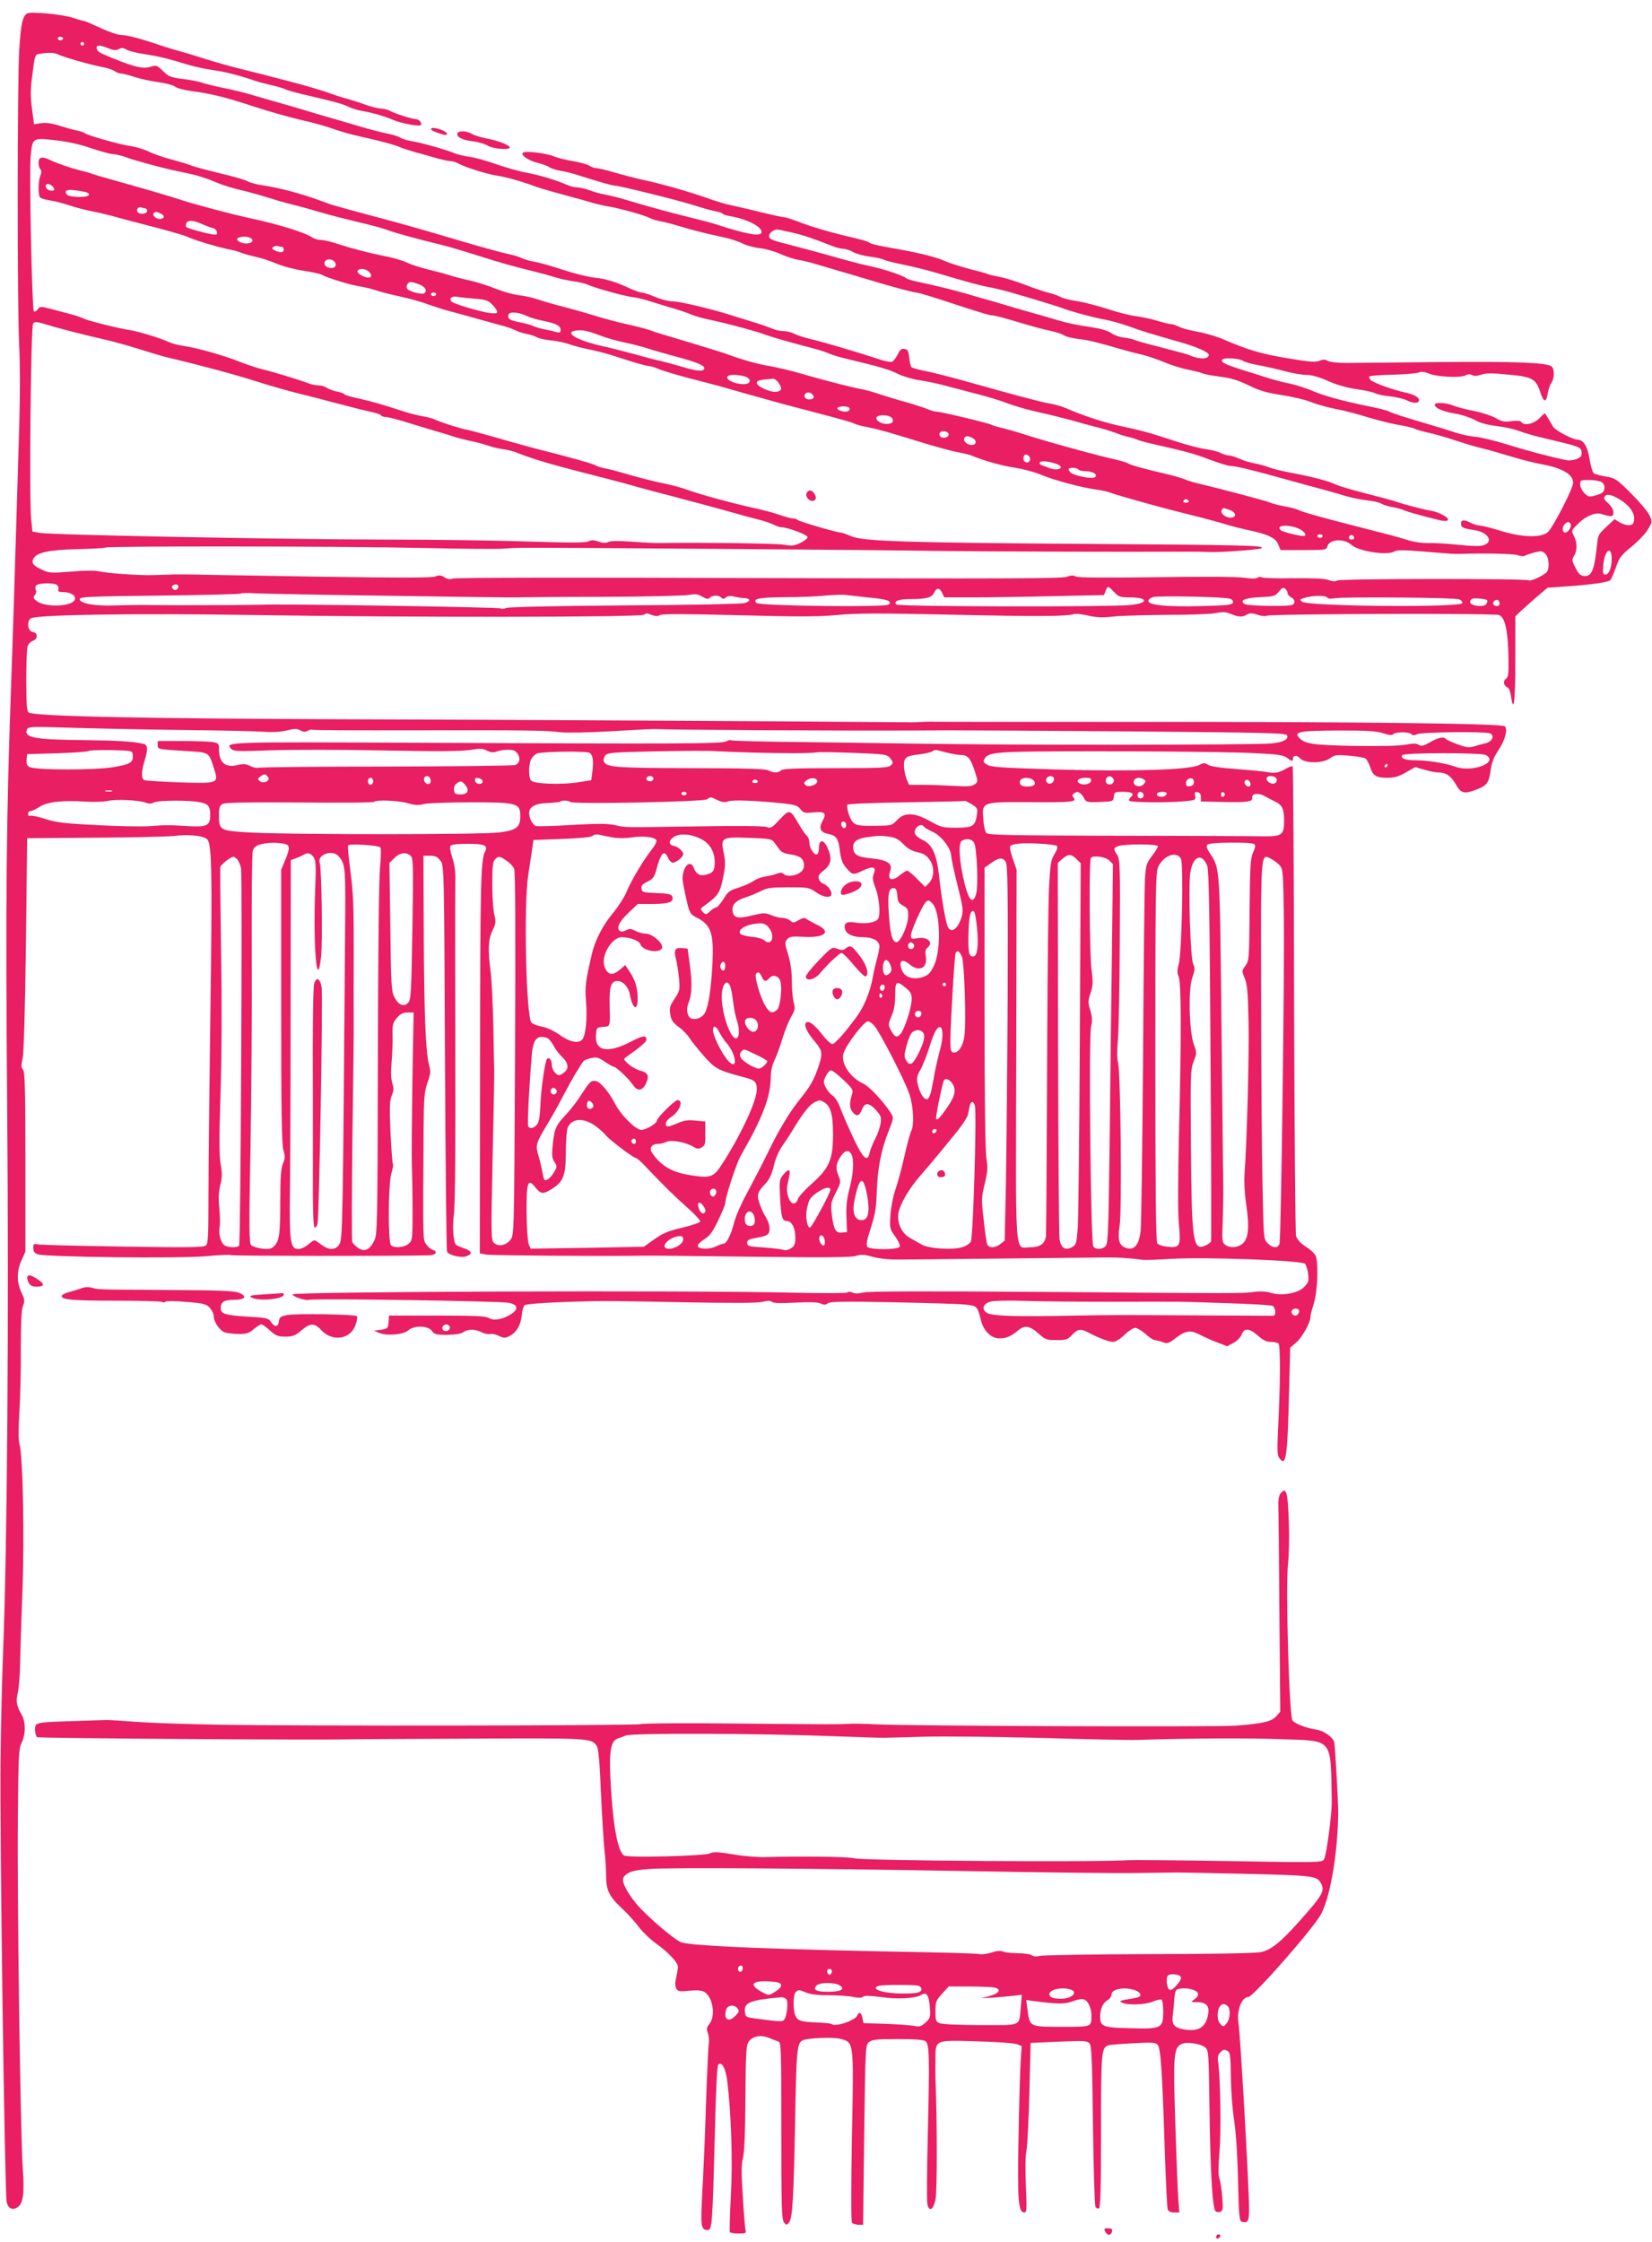 <?xml version="1.0" standalone="no"?>
<!DOCTYPE svg PUBLIC "-//W3C//DTD SVG 20010904//EN"
 "http://www.w3.org/TR/2001/REC-SVG-20010904/DTD/svg10.dtd">
<svg version="1.0" xmlns="http://www.w3.org/2000/svg"
 width="943pt" height="1280pt" viewBox="0 0 943 1280"
 preserveAspectRatio="xMidYMid meet">
<g transform="translate(0,1280) scale(0.1,-0.1)"
fill="#e91e63" stroke="none">
<path d="M154 12723 c-26 -18 -35 -62 -44 -205 -12 -196 -12 -1493 0 -1703 5
-97 5 -269 0 -440 -5 -154 -14 -451 -20 -660 -6 -209 -17 -560 -25 -780 -29
-795 -34 -1250 -24 -2465 10 -1220 0 -2503 -23 -3090 -6 -151 -13 -434 -15
-629 -5 -403 24 -2468 35 -2521 9 -39 35 -50 65 -28 30 22 37 83 27 218 -13
184 -33 1565 -28 2010 3 351 5 388 22 423 24 49 23 118 -1 160 -29 48 -33 76
-21 127 6 25 12 99 13 165 1 66 7 251 13 410 12 301 3 775 -17 843 -6 20 -6
88 0 185 5 83 9 245 8 359 0 142 3 218 12 242 11 29 10 39 -6 72 -30 63 -31
122 -4 185 l24 54 0 511 c0 414 -3 514 -13 527 -11 13 -12 26 -3 64 7 30 14
274 19 653 l7 605 385 3 c212 1 415 6 452 10 89 11 177 1 193 -22 24 -33 27
-199 16 -981 -6 -429 -11 -902 -11 -1051 0 -232 -2 -273 -15 -284 -13 -11
-109 -12 -478 -6 -254 4 -472 9 -485 13 -19 4 -22 1 -22 -21 0 -19 7 -29 25
-36 43 -16 811 -25 962 -11 73 7 137 10 143 6 9 -5 949 -6 1129 -1 39 1 53 21
21 31 -11 4 -28 18 -38 33 -18 28 -18 1 -14 654 1 181 4 213 22 267 18 50 19
66 10 98 -20 71 -29 287 -31 743 l-2 455 38 0 c30 0 42 -6 59 -28 21 -28 21
-29 26 -1125 3 -603 8 -1102 12 -1108 14 -21 81 -36 111 -25 37 14 31 30 -17
46 -20 7 -40 16 -43 19 -15 15 -22 104 -12 174 7 49 10 389 8 942 -1 476 -1
904 0 951 2 62 -3 101 -17 142 -10 31 -15 62 -11 68 5 8 38 12 99 12 98 0 118
-9 98 -46 -24 -45 -27 -201 -28 -1222 l-1 -1070 38 -7 c31 -5 688 -10 898 -6
33 1 311 -2 618 -6 413 -5 568 -4 594 5 28 9 46 8 93 -5 39 -11 95 -17 162
-16 57 0 333 3 613 6 281 3 539 6 575 6 57 0 131 -5 195 -14 11 -1 85 1 165 6
196 11 739 -9 759 -28 7 -8 16 -34 18 -59 5 -41 2 -49 -24 -75 -36 -36 -126
-51 -190 -32 -24 8 -61 10 -94 5 -72 -9 -67 -9 -1199 0 -672 5 -999 4 -1029
-3 -30 -7 -51 -7 -64 -1 -11 6 -23 7 -30 1 -7 -5 -144 -5 -327 -1 -593 14
-2840 6 -2840 -10 0 -13 77 -38 96 -31 26 9 1088 -7 1139 -17 49 -10 56 -34
18 -61 -46 -32 -103 -44 -130 -27 -18 12 -72 15 -297 15 l-275 0 -3 -37 c-3
-36 -5 -38 -43 -44 l-40 -5 30 -13 c43 -18 139 -10 166 15 32 29 113 27 134
-3 14 -20 25 -23 88 -23 47 1 79 6 91 15 26 19 69 19 107 -1 16 -8 38 -12 48
-9 9 3 32 -2 49 -11 27 -13 36 -13 58 -2 41 20 66 61 72 117 2 28 10 55 16 60
11 9 161 18 406 24 52 1 277 -2 500 -7 276 -5 419 -5 450 2 31 8 48 8 57 0 9
-7 52 -9 132 -4 83 4 127 3 145 -5 20 -9 29 -9 41 1 13 10 86 12 368 6 194 -4
381 -9 415 -13 70 -7 71 -8 92 -92 16 -60 58 -101 105 -101 40 0 66 11 109 47
36 30 66 25 118 -23 35 -31 44 -34 99 -34 55 0 64 3 89 30 33 35 49 37 99 10
55 -29 111 -50 136 -50 13 0 40 17 64 40 22 22 50 40 61 40 11 0 37 -16 59
-35 21 -19 44 -35 52 -35 7 0 27 -5 44 -11 29 -11 35 -9 79 25 54 41 83 44
135 17 20 -11 63 -30 96 -43 l60 -23 36 19 c20 11 41 32 47 48 14 39 45 36 93
-7 28 -25 49 -35 72 -35 17 0 37 -4 44 -8 13 -8 12 -228 -2 -502 -5 -109 -4
-139 8 -154 38 -51 46 4 55 365 l7 266 34 29 c33 28 81 113 81 145 0 9 9 45
20 79 20 63 27 215 12 267 -4 13 -29 38 -56 55 -34 22 -52 43 -58 63 -4 17 -9
625 -11 1352 -1 727 -5 1324 -8 1328 -4 3 -22 -3 -40 -14 -40 -23 -62 -27
-109 -18 -19 4 -98 11 -174 17 -87 6 -147 15 -160 24 -19 12 -26 12 -51 -1
-52 -28 -380 -38 -807 -26 -324 10 -383 14 -404 28 -23 15 -24 18 -11 38 19
28 70 35 296 37 396 4 1077 -1 1234 -9 149 -7 172 -11 198 -30 22 -17 29 -18
29 -7 0 25 21 29 41 7 28 -30 128 -30 171 0 27 20 38 21 111 15 44 -4 87 -11
93 -17 7 -6 18 -27 25 -47 15 -50 34 -62 97 -62 42 0 66 7 108 31 l53 30 52
-15 c29 -9 67 -16 84 -16 40 0 69 -21 96 -69 28 -50 48 -55 115 -29 63 24 73
38 84 117 5 38 19 72 43 108 38 56 55 119 37 137 -16 16 -851 26 -2155 25
-599 0 -1097 0 -1105 1 -8 1 -37 0 -65 -1 -27 -2 -68 -3 -90 -2 -478 4 -2351
15 -3235 17 -1137 4 -1750 17 -1777 39 -10 7 -13 56 -13 181 0 94 3 181 7 194
3 13 16 28 29 33 31 11 32 46 2 51 -29 4 -38 58 -12 78 25 21 601 30 1274 19
885 -14 2208 -13 2226 2 11 9 21 9 43 -1 21 -8 35 -9 49 -1 14 7 147 7 446 -1
340 -9 453 -9 563 1 111 11 241 11 658 2 486 -11 660 -10 697 4 8 3 44 -1 79
-9 48 -11 83 -12 139 -6 41 5 179 9 306 10 127 0 255 4 283 10 41 8 60 7 88
-5 43 -18 67 -19 92 -3 15 9 28 9 59 -1 22 -8 46 -10 53 -6 17 11 1298 15
1326 4 35 -13 52 -92 54 -258 1 -77 -1 -97 -15 -106 -18 -13 -13 -40 9 -49 8
-2 17 -25 20 -50 16 -105 25 -31 25 205 l0 251 33 31 c19 18 60 54 92 82 l59
50 101 7 c148 10 245 24 257 36 5 5 20 39 32 73 19 56 30 70 90 119 37 30 79
74 93 98 25 42 25 44 9 80 -10 21 -57 77 -105 125 -84 83 -91 88 -146 97 -32
5 -63 14 -69 20 -6 6 -16 43 -23 83 -12 71 -35 107 -68 107 -27 0 -126 53
-139 73 -7 12 -21 35 -30 51 l-18 28 -32 -31 c-33 -32 -88 -43 -102 -20 -4 7
-24 9 -55 5 -41 -6 -56 -3 -92 18 -23 13 -78 31 -122 40 -44 8 -97 22 -117 30
-42 18 -108 21 -108 6 0 -19 46 -39 115 -51 39 -6 89 -23 113 -36 29 -17 69
-28 125 -35 45 -5 102 -18 127 -28 25 -10 97 -31 160 -45 190 -45 195 -47 198
-76 2 -21 -3 -29 -27 -39 -17 -7 -43 -10 -58 -7 -70 13 -219 52 -337 89 -71
22 -154 42 -185 45 -31 2 -81 13 -111 23 -30 10 -86 28 -125 39 -176 52 -238
72 -256 82 -11 6 -62 19 -112 29 -145 29 -257 59 -328 90 -37 15 -93 33 -125
40 -33 6 -86 20 -119 30 -33 11 -107 34 -165 52 -72 23 -105 38 -105 48 0 12
12 15 53 14 29 -1 58 -7 66 -13 8 -7 47 -18 87 -25 41 -8 110 -23 153 -35 44
-12 99 -21 124 -21 29 0 71 -12 121 -34 48 -22 107 -39 161 -47 47 -6 96 -17
110 -24 14 -7 53 -15 88 -18 34 -4 76 -14 92 -22 37 -19 70 -19 70 0 0 18 -27
33 -82 45 -64 14 -173 53 -192 69 -9 8 -13 18 -9 22 4 4 64 9 133 10 69 2 135
7 147 12 15 7 34 5 61 -6 48 -19 179 -25 207 -10 14 8 26 8 38 2 12 -7 28 -6
51 2 26 9 61 10 151 1 139 -12 162 -24 186 -97 20 -62 35 -67 43 -14 4 23 13
51 21 62 19 27 19 81 2 95 -27 22 -202 29 -642 25 -247 -2 -486 -5 -531 -5
-45 0 -90 5 -103 11 -17 10 -29 10 -50 1 -22 -9 -58 -6 -182 15 -151 25 -222
46 -364 107 -38 17 -104 36 -147 44 -42 7 -90 20 -107 28 -16 9 -38 16 -48 16
-10 0 -45 9 -78 19 -33 10 -87 22 -120 26 -33 4 -106 22 -162 41 -57 18 -135
39 -175 45 -40 6 -82 16 -93 23 -11 7 -42 18 -70 25 -27 7 -88 27 -135 46 -47
18 -111 38 -143 44 -32 6 -62 13 -67 16 -5 3 -51 16 -104 29 -52 14 -116 34
-143 46 -52 24 -161 50 -313 76 -52 9 -102 20 -110 25 -22 13 -23 14 -170 49
-74 18 -174 48 -221 66 -47 19 -94 34 -103 34 -9 0 -69 13 -134 29 -64 16
-139 33 -167 39 -27 5 -81 21 -120 35 -112 40 -262 83 -370 107 -55 12 -136
33 -180 46 -44 13 -89 24 -100 24 -11 0 -29 6 -40 14 -11 7 -53 19 -94 26 -41
7 -90 19 -108 27 -46 19 -165 33 -178 21 -15 -13 31 -45 85 -58 25 -6 54 -17
65 -24 11 -8 41 -17 65 -21 25 -4 70 -15 100 -25 109 -35 195 -60 210 -60 26
0 352 -81 445 -110 50 -16 107 -32 128 -36 20 -3 39 -10 42 -14 3 -5 24 -11
48 -15 99 -17 189 -67 172 -96 -12 -19 -90 -4 -250 48 -27 9 -84 24 -125 34
-123 30 -260 67 -400 109 -36 11 -87 24 -115 29 -27 5 -68 16 -90 25 -22 8
-52 15 -67 16 -15 0 -42 6 -60 14 -61 27 -162 58 -233 70 -38 7 -115 29 -171
48 -55 20 -125 39 -155 43 -30 4 -67 13 -84 20 -47 20 -195 62 -245 69 -25 4
-54 13 -66 21 -12 7 -48 18 -80 24 -32 6 -104 25 -159 42 -55 16 -129 38 -165
48 -36 10 -105 31 -155 46 -49 15 -119 35 -155 45 -36 10 -96 28 -135 39 -38
12 -113 30 -165 40 -52 11 -106 24 -120 30 -14 5 -60 14 -104 20 -70 8 -82 13
-115 45 -35 34 -38 35 -74 24 -40 -12 -86 -2 -212 49 -81 33 -89 38 -93 57 -4
20 16 21 67 0 30 -12 44 -13 60 -4 16 8 26 7 43 -3 13 -8 59 -20 103 -26 78
-12 129 -24 250 -61 33 -10 96 -24 140 -30 72 -10 152 -31 240 -61 17 -6 58
-17 93 -25 35 -8 71 -18 81 -24 10 -5 56 -18 102 -29 177 -41 225 -54 259 -71
19 -9 55 -20 79 -24 51 -8 132 -31 176 -51 42 -18 143 -38 155 -30 14 9 -7 35
-27 35 -20 0 -111 29 -145 46 -14 8 -39 14 -55 14 -15 1 -53 10 -83 21 -30 11
-77 26 -105 34 -27 7 -68 20 -90 28 -50 19 -155 50 -260 77 -44 11 -105 27
-135 35 -30 8 -84 21 -120 30 -70 17 -164 44 -245 70 -27 9 -72 22 -100 30
-27 7 -77 22 -110 33 -119 41 -199 62 -232 62 -19 0 -72 18 -119 40 -47 22
-89 40 -93 40 -5 0 -35 8 -67 19 -63 20 -242 36 -260 24z m206 -143 c0 -5 -7
-10 -15 -10 -8 0 -15 5 -15 10 0 6 7 10 15 10 8 0 15 -4 15 -10z m120 -30 c0
-5 -4 -10 -10 -10 -5 0 -10 5 -10 10 0 6 5 10 10 10 6 0 10 -4 10 -10z m-149
-60 c26 -15 183 -59 249 -72 30 -5 63 -16 74 -24 11 -8 28 -14 38 -14 10 0 44
-9 75 -19 32 -11 94 -24 137 -30 44 -6 87 -18 96 -26 9 -8 51 -19 93 -25 110
-14 192 -34 362 -90 83 -27 200 -60 260 -74 61 -13 144 -36 185 -51 41 -15
113 -35 160 -45 114 -25 201 -49 225 -61 11 -5 52 -18 90 -29 39 -11 95 -26
125 -35 30 -8 63 -15 73 -15 10 0 31 -6 45 -14 42 -23 172 -63 227 -70 46 -7
132 -31 215 -62 19 -7 87 -27 150 -44 63 -17 138 -37 165 -46 28 -8 73 -19
100 -23 63 -10 202 -49 235 -66 14 -7 43 -16 65 -19 22 -4 67 -16 100 -26 70
-22 163 -45 257 -65 38 -8 86 -24 109 -36 23 -11 67 -23 98 -26 31 -3 83 -18
116 -33 33 -15 80 -30 105 -34 25 -4 72 -15 105 -26 33 -10 101 -30 150 -44
50 -15 119 -35 155 -46 125 -38 245 -70 262 -70 9 0 105 -29 213 -65 108 -36
204 -65 213 -65 19 0 65 -12 202 -53 47 -14 109 -30 138 -36 29 -6 63 -17 75
-25 12 -8 49 -17 82 -21 56 -6 94 -15 250 -60 33 -10 85 -23 115 -30 30 -7 88
-27 127 -43 40 -17 101 -36 135 -42 34 -7 70 -16 79 -20 9 -5 54 -14 101 -20
64 -8 104 -20 164 -49 63 -31 104 -43 189 -56 60 -9 137 -27 171 -41 34 -13
97 -31 141 -39 43 -8 123 -29 178 -46 55 -17 134 -37 176 -44 42 -7 85 -17 95
-23 11 -5 45 -15 77 -22 31 -6 97 -25 145 -41 48 -16 112 -36 142 -43 30 -7
82 -21 115 -31 33 -10 87 -26 120 -35 33 -10 89 -23 125 -30 119 -22 180 -58
180 -106 0 -32 -118 -261 -146 -283 -41 -32 -145 -29 -269 9 -54 17 -107 30
-119 30 -11 0 -34 7 -50 15 -38 20 -56 19 -56 -4 0 -22 10 -27 75 -37 77 -11
112 -64 58 -85 -20 -8 -61 -8 -148 1 -66 7 -145 11 -175 10 -30 -1 -77 6 -105
14 -27 9 -77 23 -110 32 -33 8 -127 33 -210 54 -188 48 -293 78 -314 89 -9 5
-45 15 -81 21 -36 7 -73 17 -83 22 -15 8 -299 83 -412 109 -22 5 -56 16 -75
24 -19 7 -66 21 -105 30 -109 25 -199 49 -214 59 -8 5 -39 15 -70 22 -111 24
-423 111 -526 145 -33 11 -85 26 -117 34 -31 7 -61 16 -68 20 -14 9 -290 75
-313 75 -11 0 -33 6 -50 14 -18 7 -75 26 -127 41 -52 14 -120 35 -150 45 -30
11 -77 24 -105 29 -59 11 -199 47 -345 89 -58 17 -136 35 -175 42 -69 11 -154
35 -250 70 -27 10 -129 41 -225 70 -96 28 -191 57 -210 65 -19 7 -80 23 -135
35 -55 12 -131 33 -170 45 -38 12 -117 35 -175 50 -58 15 -130 35 -160 46 -30
10 -80 21 -110 24 -30 4 -88 20 -128 36 -41 17 -110 39 -155 49 -45 10 -95 23
-112 29 -16 6 -68 20 -114 31 -47 11 -103 29 -126 40 -22 11 -72 26 -110 34
-106 21 -202 46 -282 72 -39 13 -84 24 -100 24 -16 0 -37 6 -48 13 -47 31
-189 75 -360 112 -95 20 -335 84 -395 105 -30 10 -113 35 -185 56 -259 73
-290 82 -320 92 -16 6 -48 15 -70 20 -53 13 -133 41 -168 58 -46 23 -67 18
-67 -14 0 -15 5 -33 10 -38 8 -8 8 -19 0 -38 -12 -31 -13 -106 -2 -122 4 -6
30 -14 57 -18 28 -4 77 -17 110 -28 33 -11 92 -27 130 -34 39 -8 104 -23 145
-35 41 -11 102 -28 135 -36 109 -27 240 -64 260 -73 42 -20 173 -59 230 -71
33 -6 67 -15 76 -20 9 -4 45 -15 80 -23 35 -7 93 -26 128 -41 35 -15 103 -33
151 -40 48 -7 96 -18 106 -23 34 -19 168 -60 219 -67 28 -5 68 -14 90 -22 22
-8 82 -23 132 -34 51 -11 126 -31 165 -46 40 -14 96 -32 123 -39 28 -7 100
-27 160 -44 61 -17 127 -35 149 -41 21 -5 50 -16 65 -23 15 -8 45 -18 66 -22
22 -4 49 -13 60 -19 11 -7 47 -15 80 -18 33 -3 80 -13 105 -22 25 -9 74 -22
110 -29 36 -7 90 -21 120 -30 30 -10 90 -28 132 -42 43 -13 85 -24 94 -24 9 0
30 -6 47 -14 31 -14 146 -47 277 -80 36 -9 88 -23 115 -31 44 -13 175 -50 320
-90 28 -7 93 -25 145 -38 223 -59 250 -67 267 -75 10 -6 45 -15 78 -21 64 -13
114 -27 321 -91 72 -22 157 -45 190 -51 32 -6 68 -15 79 -19 64 -28 181 -61
250 -70 44 -7 109 -24 145 -39 72 -31 235 -75 320 -86 30 -4 66 -12 80 -18 39
-15 281 -83 420 -117 109 -27 187 -48 250 -67 30 -9 82 -22 115 -29 113 -24
156 -44 171 -81 l14 -33 131 0 c124 0 131 1 136 21 11 42 95 47 138 8 40 -36
205 -62 244 -37 14 9 53 9 162 0 155 -13 183 -15 214 -14 134 5 306 1 328 -7
16 -6 34 -8 40 -4 7 4 32 13 56 19 38 10 46 9 62 -7 23 -23 26 -91 4 -109 -27
-22 -88 -49 -98 -43 -17 11 -1081 10 -1095 -1 -9 -6 -24 -6 -48 3 -23 8 -88
11 -202 10 -92 -2 -174 1 -180 5 -7 4 -18 3 -25 -2 -8 -6 -35 -6 -77 0 -40 6
-235 7 -502 3 -296 -4 -444 -3 -457 4 -14 8 -29 7 -53 -2 -26 -10 -386 -11
-1758 -7 -1042 4 -1733 3 -1746 -3 -15 -6 -29 -4 -46 7 -20 13 -31 14 -54 5
-21 -8 -202 -8 -659 -1 -346 6 -645 11 -662 11 -35 2 -126 2 -168 2 -14 -1
-36 -1 -50 -2 -14 0 -49 -1 -77 -2 -79 -2 -258 11 -300 21 -23 6 -83 6 -161
-1 -119 -9 -127 -9 -170 12 -49 24 -59 37 -46 62 18 35 87 50 246 54 84 2 157
6 162 9 16 10 1366 8 1811 -2 228 -5 435 -7 460 -4 25 2 77 5 115 5 139 2
2097 -13 2380 -18 222 -3 1004 -6 1455 -4 19 0 53 -1 75 -2 60 -4 288 13 305
21 29 16 -91 19 -979 25 -1064 7 -1299 15 -1365 45 -25 11 -50 20 -57 20 -21
0 -234 62 -244 71 -5 5 -17 9 -27 9 -10 0 -44 9 -75 20 -32 11 -87 26 -123 34
-142 31 -338 84 -415 113 -22 8 -69 21 -105 29 -80 16 -165 38 -250 63 -36 11
-83 23 -105 27 -22 4 -45 11 -52 16 -11 9 -147 47 -348 98 -44 12 -141 38
-215 60 -74 21 -151 42 -170 46 -41 7 -142 39 -185 58 -16 8 -49 16 -73 20
-24 4 -69 15 -100 25 -129 42 -191 60 -264 76 -43 9 -80 20 -83 25 -2 4 -21
11 -42 15 -20 4 -46 13 -57 21 -11 8 -33 14 -48 14 -14 0 -39 5 -55 11 -41 17
-209 68 -273 83 -30 8 -84 26 -120 40 -87 36 -252 82 -320 91 -30 4 -68 14
-85 22 -44 21 -173 61 -225 69 -63 9 -241 54 -264 66 -11 6 -42 17 -70 24 -28
7 -79 21 -114 30 -60 16 -63 16 -77 -2 -7 -10 -17 -15 -22 -11 -10 11 -27 791
-18 884 10 106 10 107 135 93 69 -7 140 -22 207 -45 56 -19 114 -35 130 -35
15 -1 46 -8 68 -16 43 -17 190 -57 270 -75 28 -6 78 -17 112 -24 35 -8 93 -27
130 -43 38 -17 102 -37 143 -46 41 -9 109 -28 150 -41 41 -13 102 -31 135 -39
33 -8 101 -26 150 -41 91 -26 129 -36 290 -75 50 -12 106 -28 125 -36 35 -13
168 -50 285 -78 33 -7 128 -35 210 -61 152 -48 201 -62 335 -95 41 -10 95 -25
120 -33 25 -8 70 -18 100 -22 30 -4 69 -13 85 -20 44 -20 203 -64 255 -71 25
-3 63 -12 85 -19 22 -7 81 -25 130 -40 50 -14 106 -33 125 -42 19 -8 64 -21
100 -28 80 -16 245 -60 297 -78 47 -18 151 -48 263 -77 47 -12 101 -28 120
-37 19 -9 69 -24 110 -33 176 -42 238 -60 285 -84 28 -14 82 -30 120 -36 39
-5 104 -19 145 -30 41 -11 100 -26 130 -34 124 -32 178 -48 242 -72 36 -14
115 -36 175 -49 59 -13 142 -34 183 -45 41 -12 102 -29 135 -37 33 -8 83 -23
110 -33 28 -11 64 -22 80 -25 17 -4 39 -11 50 -16 11 -5 61 -18 110 -29 180
-41 212 -50 304 -85 51 -19 103 -35 115 -35 27 0 116 -21 231 -53 50 -14 151
-42 225 -62 74 -19 162 -44 196 -55 34 -10 91 -22 126 -26 34 -3 72 -12 83
-19 11 -7 41 -16 65 -20 25 -4 53 -12 63 -17 15 -8 108 -34 207 -58 20 -5 39
-5 44 0 13 13 -50 48 -98 55 -41 6 -153 36 -211 56 -16 5 -91 25 -165 44 -74
19 -148 41 -165 49 -40 20 -129 43 -249 66 -54 10 -115 25 -135 33 -20 8 -56
18 -80 22 -24 4 -62 16 -85 26 -23 10 -50 19 -61 19 -11 0 -32 7 -47 14 -15 8
-53 18 -85 22 -32 4 -112 25 -178 47 -132 44 -195 61 -299 83 -98 20 -223 61
-316 102 -25 11 -65 23 -90 27 -42 6 -193 46 -385 100 -184 52 -284 78 -343
89 -34 7 -65 16 -69 20 -4 4 -10 28 -13 54 -4 39 -9 48 -27 50 -18 3 -27 -5
-39 -32 -10 -19 -24 -38 -32 -41 -9 -3 -43 3 -76 15 -121 40 -322 99 -386 114
-36 8 -78 22 -95 30 -16 9 -44 16 -62 16 -18 0 -47 6 -65 14 -18 8 -69 26
-113 39 -44 14 -105 32 -135 42 -109 34 -283 75 -321 75 -22 0 -66 11 -99 25
-33 14 -67 25 -76 25 -9 0 -35 9 -58 19 -93 43 -145 59 -211 66 -38 4 -122 25
-185 46 -63 21 -135 41 -160 45 -25 4 -56 13 -70 20 -14 7 -45 17 -70 22 -56
12 -175 45 -400 112 -96 29 -258 74 -360 101 -257 69 -247 66 -325 95 -99 37
-238 74 -320 85 -38 6 -79 16 -91 24 -11 7 -81 28 -155 45 -74 18 -150 38
-169 46 -19 8 -71 23 -115 35 -44 11 -101 31 -126 44 -25 12 -70 26 -98 30
-60 8 -249 61 -265 74 -6 5 -27 12 -46 16 -19 3 -64 16 -99 27 -43 14 -77 19
-105 15 l-42 -6 -11 86 c-9 62 -9 109 -2 167 19 150 17 144 47 149 52 8 83 7
103 -3z m-33 -752 c19 -19 14 -30 -10 -26 -13 2 -24 11 -26 21 -4 20 18 23 36
5z m190 -34 c13 -3 22 -10 19 -17 -6 -17 -117 -14 -127 4 -18 28 13 32 108 13z
m343 -94 c5 0 9 -7 9 -15 0 -17 -45 -21 -55 -5 -9 15 5 32 22 26 8 -3 19 -6
24 -6z m90 -31 c23 -12 16 -29 -10 -29 -21 0 -44 23 -34 33 9 10 21 9 44 -4z
m232 -58 c23 -10 51 -21 62 -23 11 -2 21 -12 23 -22 3 -16 -1 -18 -30 -13 -40
6 -138 34 -145 41 -3 3 -3 12 0 21 8 20 39 19 90 -4z m3362 -47 c67 -15 123
-34 227 -75 26 -11 57 -19 70 -19 13 0 39 -8 58 -19 19 -10 62 -22 95 -26 33
-4 68 -11 78 -17 10 -5 59 -18 110 -28 51 -10 131 -30 180 -44 199 -59 265
-77 317 -86 30 -6 78 -17 105 -25 126 -36 263 -78 295 -89 59 -23 192 -59 260
-71 36 -7 99 -25 140 -40 68 -25 115 -39 289 -89 87 -24 161 -57 161 -71 0
-26 -51 -28 -105 -5 -19 9 -51 17 -220 61 -44 11 -89 24 -100 29 -11 5 -39 11
-62 13 -23 3 -56 15 -72 27 -21 14 -61 25 -128 35 -54 7 -129 23 -168 35 -38
12 -108 32 -155 45 -47 13 -116 33 -155 45 -38 12 -88 26 -110 32 -22 6 -67
19 -100 29 -75 22 -201 53 -280 69 -33 7 -65 16 -72 22 -20 16 -115 48 -203
68 -82 18 -112 27 -320 85 -52 14 -127 34 -166 44 -81 20 -94 27 -94 46 0 14
26 34 45 35 6 0 42 -7 80 -16z m-3091 -30 c30 -11 18 -34 -18 -34 -36 0 -68
24 -44 33 19 8 44 8 62 1z m187 -54 c5 0 9 -7 9 -15 0 -18 -23 -19 -52 -4 -17
9 -18 13 -7 20 8 5 20 7 27 4 8 -3 18 -5 23 -5z m299 -85 c14 -17 5 -35 -18
-35 -27 0 -45 17 -39 34 8 20 41 21 57 1z m201 -62 c21 -25 -4 -37 -40 -19
-33 17 -39 31 -18 39 18 6 45 -3 58 -20z m284 -67 c34 -14 46 -38 25 -51 -12
-8 -87 12 -95 26 -10 15 2 39 20 39 9 0 31 -7 50 -14z m95 -56 c0 -5 -7 -10
-15 -10 -8 0 -15 5 -15 10 0 6 7 10 15 10 8 0 15 -4 15 -10z m220 -25 c67 -6
78 -10 103 -37 37 -42 34 -51 -15 -45 -53 6 -207 52 -220 65 -17 17 2 34 30
28 15 -3 61 -8 102 -11z m300 -100 c14 -7 52 -18 84 -25 80 -16 106 -29 106
-53 0 -15 -5 -18 -22 -13 -13 4 -44 11 -70 16 -26 5 -55 14 -65 19 -10 6 -44
15 -75 21 -61 12 -74 21 -64 46 6 17 62 11 106 -11z m-2575 -94 c50 -13 126
-31 170 -41 44 -10 130 -34 190 -53 61 -19 130 -40 155 -46 175 -41 399 -101
510 -137 70 -23 219 -65 280 -79 30 -7 114 -29 185 -48 72 -19 156 -40 187
-47 32 -6 60 -16 63 -21 4 -5 15 -9 25 -9 10 0 56 -11 102 -25 46 -14 121 -37
168 -51 47 -13 99 -29 115 -35 17 -6 59 -17 95 -25 36 -7 84 -20 107 -28 23
-8 63 -18 90 -21 26 -4 62 -13 78 -21 17 -7 64 -24 105 -37 84 -27 163 -48
410 -111 36 -9 94 -25 130 -35 36 -10 103 -29 150 -41 47 -12 117 -30 155 -41
39 -10 95 -25 125 -33 30 -8 96 -26 145 -40 50 -14 118 -33 151 -41 34 -8 74
-22 90 -30 16 -8 36 -15 45 -15 35 0 149 -43 149 -56 0 -7 -18 -22 -41 -33
-34 -17 -48 -18 -99 -10 -47 7 -477 13 -710 9 -25 0 -94 3 -155 8 -71 5 -118
5 -133 -2 -16 -7 -33 -6 -57 3 -26 9 -39 9 -56 1 -16 -9 -103 -9 -348 -1 -179
6 -555 11 -836 11 -559 1 -1878 26 -1947 38 l-43 8 -7 69 c-12 116 -2 1103 11
1118 9 12 23 11 84 -8 39 -12 113 -32 162 -44z m2990 -16 c33 -13 96 -31 140
-40 44 -9 105 -25 135 -35 30 -10 102 -30 160 -46 113 -30 160 -49 160 -65 0
-21 -34 -20 -122 6 -51 15 -111 31 -133 36 -22 4 -89 22 -150 39 -60 16 -139
37 -175 44 -144 32 -225 78 -153 89 38 5 67 -1 138 -28z m830 -235 c39 -15 29
-45 -13 -43 -81 3 -129 53 -53 53 22 0 52 -5 66 -10z m189 -35 c22 -33 20 -44
-9 -51 -30 -8 -115 29 -115 50 0 10 13 16 38 19 20 2 44 4 53 5 9 1 24 -9 33
-23z m195 -68 c13 -16 5 -27 -20 -27 -21 0 -33 15 -24 30 9 14 31 12 44 -3z
m211 -82 c0 -15 -26 -20 -54 -9 -28 11 -17 24 19 24 24 0 35 -5 35 -15z m240
-50 c16 -20 4 -35 -29 -35 -33 0 -67 23 -57 38 10 17 71 15 86 -3z m325 -95
c0 -18 -33 -26 -47 -12 -6 6 -7 15 -3 22 10 16 50 8 50 -10z m136 -20 c27 -15
24 -40 -5 -40 -26 0 -51 24 -41 40 8 13 21 13 46 0z m329 -121 c0 -20 -24 -26
-35 -9 -4 6 -4 17 -1 25 7 20 36 7 36 -16z m157 -30 c13 -5 21 -13 18 -19 -8
-12 -37 -13 -67 -1 -13 5 -31 12 -41 15 -10 3 -15 11 -11 17 7 11 55 6 101
-12z m118 -29 c3 -5 23 -10 44 -10 44 0 75 -25 46 -36 -20 -8 -112 11 -132 27
-7 7 -13 15 -13 20 0 12 47 11 55 -1z m2989 -73 c11 -8 17 -23 14 -37 -2 -19
-13 -27 -46 -37 -41 -11 -45 -11 -68 12 -13 13 -24 36 -24 50 0 24 3 25 53 25
29 0 61 -6 71 -13z m103 -99 c52 -31 85 -76 81 -112 -2 -25 -8 -32 -28 -34
-14 -1 -38 6 -54 16 l-30 18 -47 -44 c-42 -39 -48 -49 -52 -95 -15 -151 -31
-190 -76 -185 -19 2 -32 14 -48 47 -21 41 -21 47 -8 68 19 29 19 76 -1 114
-16 31 -15 31 29 74 43 41 95 61 128 51 58 -18 69 -17 69 9 0 15 -12 35 -30
52 -23 20 -27 29 -19 40 13 15 39 10 86 -19z m-2462 -8 c3 -5 -3 -10 -15 -10
-12 0 -18 5 -15 10 3 6 10 10 15 10 5 0 12 -4 15 -10z m234 -51 c31 -11 42
-34 19 -42 -34 -11 -82 25 -61 46 8 9 4 9 42 -4z m1946 -79 c9 -14 -13 -50
-30 -50 -18 0 -20 31 -3 48 15 15 25 15 33 2z m-1555 -26 c35 -14 56 -44 30
-44 -24 0 -116 23 -127 32 -36 29 33 37 97 12z m140 -44 c0 -5 -7 -10 -15 -10
-8 0 -15 5 -15 10 0 6 7 10 15 10 8 0 15 -4 15 -10z m180 -11 c0 -5 -7 -9 -15
-9 -15 0 -20 12 -9 23 8 8 24 -1 24 -14z m1470 -119 c0 -51 -16 -90 -36 -90
-14 0 -16 9 -12 54 7 86 48 116 48 36z m-8873 -151 c6 -6 9 -18 6 -25 -4 -10
4 -14 29 -14 42 0 74 -21 65 -43 -16 -41 -171 -46 -219 -7 -19 15 -20 20 -9
33 7 9 10 21 6 27 -4 6 -4 17 -1 25 7 18 106 21 123 4z m685 -21 c-9 -9 -15
-9 -24 0 -10 10 -10 15 2 22 20 12 38 -6 22 -22z m5348 -18 c25 -27 35 -30 87
-30 111 0 112 -34 1 -44 -139 -12 -1319 -9 -1331 3 -19 19 11 31 79 31 90 0
124 9 136 36 14 31 32 30 46 -1 l12 -25 168 0 c93 0 298 3 456 7 l288 6 9 24
c11 30 15 29 49 -7z m990 -6 c0 -7 9 -18 20 -24 25 -13 26 -37 3 -44 -32 -9
-246 -5 -266 5 -37 20 -1 37 87 40 78 4 86 6 106 32 18 22 25 25 36 16 8 -6
14 -17 14 -25z m-5130 -15 c377 -6 708 -10 735 -9 28 1 248 3 490 3 242 1 461
6 487 11 38 6 52 5 77 -10 24 -14 33 -16 43 -6 15 15 50 16 66 0 8 -8 15 -8
26 2 10 8 26 10 43 5 16 -4 42 -8 58 -9 41 -1 43 -19 3 -29 -18 -5 -327 -11
-687 -13 -405 -3 -661 -9 -673 -15 -10 -5 -24 -6 -31 -2 -11 7 -1272 27 -1357
21 -39 -2 -482 -4 -635 -2 -55 1 -147 0 -205 -2 -117 -5 -205 11 -205 36 0 13
60 16 457 20 251 3 459 8 463 12 3 3 41 4 83 1 42 -2 385 -9 762 -14z m2740
-10 c107 -10 133 -20 113 -40 -17 -17 -738 -8 -755 9 -24 24 14 32 162 33 80
0 183 4 230 9 47 4 99 6 115 4 17 -2 77 -9 135 -15z m2058 -6 c14 -3 22 -12
20 -22 -3 -14 -27 -17 -183 -21 -194 -5 -300 5 -300 30 0 8 14 18 30 22 33 8
396 1 433 -9z m558 6 c4 -7 20 -8 43 -4 53 9 682 4 709 -6 13 -5 22 -15 19
-22 -8 -26 -877 -19 -914 8 -16 12 -15 14 17 23 48 14 117 14 126 1z m913 -15
c2 -2 1 -10 -3 -19 -8 -23 -89 -17 -94 7 -2 9 5 18 15 21 17 4 74 -2 82 -9z
m71 -20 c0 -17 -26 -19 -36 -3 -7 12 15 31 28 23 4 -3 8 -12 8 -20z m-7535
-721 c220 -2 435 -7 478 -10 50 -4 99 -1 133 7 44 11 59 11 78 1 17 -10 29
-10 43 -2 11 5 23 8 25 5 3 -2 257 -4 564 -3 663 1 768 0 854 -11 38 -4 159
-2 295 6 127 8 237 13 245 12 52 -4 1028 -10 1485 -8 33 0 116 1 185 1 69 0
531 -2 1028 -6 796 -7 904 -9 909 -23 9 -23 -22 -39 -90 -46 -83 -9 -1519 -10
-2032 -1 -225 3 -553 8 -728 10 -175 2 -321 6 -324 9 -3 3 -15 0 -27 -6 -25
-14 -243 -15 -1778 -8 -1086 5 -1087 5 -1047 -36 14 -13 43 -14 229 -7 117 4
404 4 639 -1 306 -6 445 -5 494 3 57 9 73 9 97 -4 21 -11 36 -12 55 -5 15 6
44 10 65 10 30 0 43 -5 55 -24 17 -26 12 -50 -13 -63 -9 -4 -339 -8 -732 -9
-394 0 -723 -3 -732 -7 -10 -3 -31 1 -49 10 -26 13 -40 14 -77 5 -68 -15 -102
16 -102 92 0 31 -3 34 -37 40 -21 3 -100 6 -175 6 l-138 0 0 -23 c0 -24 2 -24
142 -33 161 -10 147 -2 182 -109 24 -77 20 -78 -202 -71 -100 4 -189 9 -197
12 -19 8 -19 47 0 110 21 70 19 93 -7 98 -65 14 -152 19 -338 21 -287 3 -344
14 -326 61 6 16 27 17 239 10 128 -4 412 -10 632 -13z m6871 -19 c33 -11 49
-13 57 -5 14 14 90 14 104 0 8 -8 17 -8 32 0 22 12 385 16 415 5 30 -12 15
-47 -24 -57 -19 -4 -50 -13 -67 -18 -26 -8 -45 -6 -93 12 -33 12 -63 26 -66
30 -10 16 -45 9 -91 -18 -37 -21 -49 -24 -64 -15 -13 9 -33 9 -76 1 -36 -7
-148 -9 -293 -7 -242 5 -285 11 -318 51 -25 30 15 36 230 37 163 0 217 -3 254
-16z m-7138 -124 c4 -42 -12 -52 -109 -69 -104 -18 -448 -18 -482 1 -13 7 -17
18 -15 41 l3 32 172 5 c94 3 175 9 179 13 4 4 62 6 128 5 121 -3 121 -3 124
-28z m3537 14 c191 -5 323 -5 365 1 19 3 118 1 219 -3 177 -7 184 -8 203 -31
17 -22 18 -26 3 -40 -14 -14 -56 -16 -315 -16 -226 0 -302 -3 -311 -12 -16
-16 -44 -16 -72 -1 -16 9 -132 13 -447 13 -433 1 -480 5 -494 40 -2 7 1 21 9
32 12 16 36 19 287 24 150 3 305 4 343 1 39 -2 133 -6 210 -8z m1105 1 c30 -8
69 -15 87 -15 38 0 55 -21 79 -98 17 -53 17 -55 -2 -69 -15 -12 -40 -14 -123
-9 -57 3 -137 6 -178 6 l-74 0 -15 35 c-7 19 -14 52 -14 74 0 48 11 56 90 65
30 4 62 11 70 16 19 12 15 12 80 -5z m-2034 -3 c18 -12 23 -44 16 -102 l-7
-54 -85 -13 c-89 -13 -236 -8 -257 10 -16 12 -17 88 -2 121 6 13 21 29 33 34
24 12 285 16 302 4z m5115 -12 c78 -42 -78 -102 -173 -67 -55 20 -160 37 -229
37 -58 0 -86 11 -75 29 9 15 449 15 477 1z m-561 -60 c0 -5 -5 -10 -11 -10 -5
0 -7 5 -4 10 3 6 8 10 11 10 2 0 4 -4 4 -10z m-6391 -64 c18 -21 -23 -43 -46
-25 -13 12 -13 14 3 26 23 17 29 16 43 -1z m927 -11 c3 -8 3 -19 0 -24 -10
-16 -36 -1 -36 20 0 22 28 26 36 4z m1274 0 c0 -8 -9 -15 -20 -15 -11 0 -20 7
-20 15 0 8 9 15 20 15 11 0 20 -7 20 -15z m2286 4 c3 -6 0 -17 -7 -25 -18 -17
-44 -2 -36 20 7 18 33 21 43 5z m342 -12 c4 -20 -25 -34 -40 -19 -15 15 -1 44
19 40 10 -2 19 -11 21 -21z m929 7 c3 -9 0 -20 -8 -24 -17 -11 -49 6 -49 25 0
21 49 19 57 -1z m-5157 -14 c0 -11 -7 -20 -15 -20 -8 0 -15 9 -15 20 0 11 7
20 15 20 8 0 15 -9 15 -20z m625 0 c0 -22 -39 -19 -43 3 -3 15 1 18 20 15 12
-2 23 -10 23 -18z m1910 0 c0 -21 -52 -37 -68 -21 -10 10 -8 15 8 27 24 18 60
14 60 -6z m1235 5 c17 -21 4 -35 -35 -35 -36 0 -50 12 -41 35 7 19 60 19 76 0z
m328 -2 c-4 -20 -45 -28 -67 -14 -22 14 -3 31 35 31 28 0 35 -4 32 -17z m301
8 c12 -8 12 -12 2 -25 -22 -27 -69 -12 -58 18 7 18 34 21 56 7z m286 -17 c0
-12 -8 -20 -22 -22 -17 -3 -23 2 -23 16 0 20 16 33 35 28 6 -2 10 -11 10 -22z
m-2490 6 c3 -5 -3 -10 -15 -10 -12 0 -18 5 -15 10 3 6 10 10 15 10 5 0 12 -4
15 -10z m2813 -13 c2 -10 -3 -17 -11 -17 -16 0 -30 24 -19 34 10 10 27 1 30
-17z m-4484 -6 c28 -31 17 -56 -24 -56 -30 0 -36 4 -38 24 -3 15 3 30 14 38
23 17 28 17 48 -6z m-2016 -38 c-10 -2 -26 -2 -35 0 -10 3 -2 5 17 5 19 0 27
-2 18 -5z m3282 -13 c0 -5 -7 -10 -15 -10 -8 0 -15 5 -15 10 0 6 7 10 15 10 8
0 15 -4 15 -10z m2246 2 c6 -4 16 -17 23 -30 11 -21 18 -23 89 -20 76 3 77 3
80 31 3 25 6 27 52 27 53 0 68 -11 45 -30 -8 -7 -12 -16 -9 -21 6 -10 216 -12
315 -3 63 6 66 8 61 31 -4 20 -1 24 14 21 13 -2 19 -12 19 -28 l0 -25 125 -3
c144 -3 172 1 168 26 -4 23 39 27 72 7 14 -8 39 -21 57 -30 42 -20 53 -42 53
-107 0 -84 -11 -93 -117 -92 -48 1 -422 3 -830 3 -632 2 -743 4 -753 16 -7 8
-15 43 -17 77 -8 101 -11 100 264 99 242 -2 272 1 251 26 -9 11 -9 16 3 24 17
11 21 11 35 1z m360 -3 c10 -17 -13 -36 -27 -22 -12 12 -4 33 11 33 5 0 12 -5
16 -11z m134 1 c0 -6 -7 -13 -15 -16 -20 -8 -48 3 -40 16 8 13 55 13 55 0z
m332 -5 c0 -5 -5 -11 -11 -13 -6 -2 -11 4 -11 13 0 9 5 15 11 13 6 -2 11 -8
11 -13z m-2897 -32 c27 -13 42 -15 63 -7 26 9 160 4 320 -13 60 -7 77 -13 91
-32 16 -21 24 -23 69 -19 71 7 82 -2 58 -47 -24 -45 -14 -66 34 -76 45 -9 57
-28 65 -101 6 -46 14 -67 37 -94 35 -40 38 -40 95 -13 56 27 76 21 61 -18 -9
-24 -7 -40 11 -86 21 -57 28 -151 13 -173 -14 -21 -75 -30 -132 -20 -45 8 -65
-4 -57 -36 8 -31 45 -48 105 -48 54 0 92 -21 92 -52 0 -12 -6 -44 -14 -72 -8
-28 -19 -76 -24 -106 -14 -77 -48 -162 -85 -214 -67 -94 -131 -166 -146 -166
-9 1 -33 23 -55 51 -48 63 -84 88 -96 69 -11 -17 7 -53 54 -109 42 -50 43 -67
16 -146 -25 -72 -45 -107 -107 -184 -58 -73 -119 -174 -180 -301 -25 -52 -75
-148 -110 -214 -38 -68 -73 -147 -83 -187 -19 -73 -43 -119 -61 -119 -6 0 -26
-7 -44 -16 -37 -17 -96 -16 -102 3 -3 7 14 23 36 38 33 20 49 42 81 109 22 46
40 90 40 98 0 33 63 225 87 268 128 223 172 339 173 455 0 31 8 66 20 90 11
22 32 78 46 125 14 47 37 104 51 127 21 37 23 47 14 80 -6 21 -11 76 -11 121
0 57 -7 107 -21 153 -20 64 -20 71 -5 88 13 15 29 17 98 13 120 -6 156 30 70
70 -20 10 -45 23 -55 30 -14 11 -23 10 -49 -5 -28 -16 -32 -16 -48 -2 -9 8
-29 15 -44 15 -14 0 -43 7 -64 16 -34 14 -43 14 -110 -2 -80 -20 -104 -14
-110 24 -6 36 16 60 70 78 29 9 71 27 93 38 34 18 58 21 156 21 110 0 118 -1
155 -27 63 -44 113 -33 80 17 -8 13 -24 26 -35 30 -11 3 -23 16 -27 27 -5 17
1 28 30 51 42 34 47 67 19 129 -22 48 -48 47 -48 -1 0 -19 -5 -36 -12 -38 -16
-6 -43 37 -43 68 0 15 -7 32 -15 39 -8 7 -28 36 -45 65 -49 86 -54 87 -109 27
-44 -47 -51 -52 -74 -43 -15 6 -164 8 -383 4 -455 -7 -420 -7 -484 7 -43 9
-98 9 -246 1 -105 -7 -198 -9 -206 -6 -8 3 -20 17 -27 31 -29 65 1 97 96 100
36 2 68 5 71 8 8 9 47 7 58 -2 15 -14 755 1 779 15 25 15 18 16 60 -4z m-3263
-15 c18 -7 33 -6 46 1 24 13 198 14 261 2 50 -10 61 -22 61 -73 0 -61 -18 -70
-124 -64 -116 7 -125 7 -221 0 -44 -3 -180 -1 -302 6 -185 9 -234 15 -294 35
-40 13 -78 21 -85 18 -8 -3 -14 2 -14 11 0 9 7 16 15 16 8 0 30 11 49 23 42
29 133 40 262 31 49 -3 107 -1 129 4 46 11 177 5 217 -10z m1496 -3 c40 -12
61 -13 90 -5 20 5 138 10 265 10 272 0 287 -4 287 -81 0 -61 -23 -79 -120 -91
-102 -13 -1166 -13 -1409 -1 -188 10 -191 12 -191 100 0 43 4 54 21 64 15 8
140 10 439 8 230 -2 422 -1 426 4 13 13 139 7 192 -8z m3219 -6 c33 -21 35
-24 29 -63 -10 -63 -24 -71 -119 -71 -76 0 -87 3 -149 38 -90 50 -146 51 -188
5 -29 -31 -30 -31 -128 -32 -85 -1 -103 2 -121 18 -17 16 -35 65 -36 101 0 6
122 12 335 15 184 3 337 6 339 8 2 1 19 -8 38 -19z m-717 -120 c0 -24 -23 -21
-28 4 -2 10 3 17 12 17 10 0 16 -9 16 -21z m445 -9 c3 -5 26 -18 50 -29 49
-22 105 -96 105 -138 0 -13 16 -87 35 -164 30 -117 34 -146 26 -177 -20 -72
-59 -103 -80 -64 -12 22 -37 165 -50 289 -14 126 -39 183 -94 208 -23 11 -43
28 -45 38 -6 33 37 63 53 37z m-1780 -60 c30 -6 72 -6 106 -1 67 11 139 3 146
-16 3 -7 -10 -32 -29 -56 -45 -56 -118 -178 -143 -242 -12 -28 -47 -83 -79
-121 -55 -66 -98 -150 -116 -224 -37 -158 -42 -193 -35 -274 9 -102 -2 -201
-23 -222 -23 -23 -74 -11 -131 31 -29 20 -68 39 -96 44 -26 5 -53 15 -61 23
-31 31 -45 668 -19 841 9 56 19 125 23 152 l7 50 163 6 c107 4 167 10 175 18
7 7 23 10 37 6 14 -3 48 -10 75 -15z m504 -8 c51 -24 81 -74 81 -132 0 -51 -9
-63 -53 -74 -33 -8 -54 6 -68 42 -13 34 -42 24 -56 -20 -10 -31 -9 -52 7 -126
26 -118 27 -120 69 -141 80 -41 96 -89 88 -261 -8 -145 -22 -241 -42 -280 -15
-29 -52 -44 -79 -34 -23 9 -31 53 -16 88 20 47 22 111 8 216 l-13 95 -33 3
c-39 4 -47 -11 -33 -64 6 -22 13 -70 17 -109 6 -67 4 -72 -25 -116 -27 -41
-31 -52 -25 -89 6 -34 15 -48 48 -72 22 -16 50 -44 60 -61 11 -18 48 -64 83
-104 66 -75 83 -84 233 -123 60 -16 70 -26 70 -70 0 -63 -89 -256 -196 -422
-50 -78 -65 -84 -174 -68 -110 16 -174 51 -227 128 -19 27 -4 52 33 52 13 0
35 5 49 12 29 13 111 -2 154 -29 19 -12 28 -13 46 -3 20 11 22 19 21 80 l0 68
-55 5 c-42 5 -66 1 -99 -13 -25 -11 -51 -20 -58 -20 -25 0 -14 35 16 53 48 29
75 97 37 97 -15 0 -117 -101 -117 -116 0 -17 -62 -54 -89 -54 -31 0 -112 80
-146 142 -43 82 -92 138 -120 138 -25 0 -29 -5 -91 -100 -20 -30 -56 -75 -80
-100 -51 -54 -60 -76 -69 -167 -6 -58 -4 -75 10 -96 16 -25 16 -28 -4 -61 -21
-34 -46 -52 -55 -38 -2 4 -7 25 -11 47 -4 22 -14 63 -22 90 -17 58 -14 70 56
185 22 36 63 110 91 164 44 84 82 149 111 189 3 5 23 12 43 17 31 7 42 4 79
-21 23 -16 47 -29 52 -29 13 0 85 -69 108 -103 25 -38 54 -35 74 7 21 44 13
63 -34 75 -21 6 -51 23 -67 38 -28 26 -28 27 -10 40 82 58 114 86 114 98 0 27
-19 25 -88 -11 -132 -69 -207 -55 -200 37 3 43 4 44 41 47 42 4 40 -3 37 128
-2 103 8 134 45 134 32 0 63 -35 71 -79 15 -81 44 -96 44 -23 0 61 -13 106
-45 154 l-26 39 -30 -26 c-44 -36 -69 -32 -88 16 -23 61 41 169 98 169 46 0
100 -20 106 -39 13 -43 125 -57 125 -16 0 26 -60 75 -91 75 -17 0 -44 7 -61
16 -25 13 -35 14 -53 4 -13 -7 -28 -9 -34 -6 -25 16 -9 51 44 103 l56 53 88 0
c92 0 120 12 108 44 -5 11 -27 16 -89 18 -77 3 -83 5 -86 25 -3 17 5 26 34 40
30 15 39 26 49 63 27 101 45 122 67 76 6 -14 17 -27 24 -30 15 -6 64 30 64 48
0 17 -30 43 -55 48 -30 5 -29 31 2 51 33 21 97 17 152 -11z m1076 12 c36 -5
55 -15 82 -43 24 -25 49 -39 81 -46 36 -8 51 -18 70 -45 28 -42 25 -101 -7
-133 l-20 -20 -46 46 c-25 26 -51 47 -57 47 -5 0 -23 -11 -40 -25 -47 -40 -75
-28 -56 24 15 41 -17 62 -108 71 -82 8 -104 22 -104 66 0 30 24 47 79 55 68 9
74 10 126 3z m-656 -32 c9 -12 23 -31 31 -42 10 -14 30 -23 60 -27 25 -3 53
-12 63 -21 18 -16 22 -49 9 -68 -20 -31 -88 -44 -109 -23 -9 9 -20 9 -40 1
-15 -6 -45 -13 -66 -16 -20 -2 -50 -14 -66 -25 -15 -11 -54 -28 -85 -38 -50
-15 -61 -23 -86 -65 -17 -26 -35 -48 -42 -48 -6 0 -22 -10 -35 -22 -22 -21
-24 -21 -41 -4 -16 17 -16 18 6 34 79 56 92 74 109 159 15 71 15 91 4 145 -18
88 -12 91 148 85 112 -4 126 -6 140 -25z m1142 -4 c15 -28 24 -242 12 -287
-20 -75 -48 -38 -77 100 -22 107 -24 188 -6 199 26 17 59 11 71 -12z m-3942
-4 c37 -8 39 -20 9 -94 l-23 -55 0 -780 c0 -597 3 -790 13 -821 10 -35 10 -47
-3 -77 -11 -28 -15 -78 -15 -204 0 -195 -5 -234 -33 -264 -17 -18 -28 -21 -69
-17 -27 3 -56 12 -64 20 -12 12 -13 89 -4 559 5 299 9 796 7 1104 -1 308 1
572 6 587 5 19 17 30 40 37 39 11 94 13 136 5z m4414 -13 c6 -6 1 -24 -14 -47
-20 -33 -24 -56 -31 -193 -4 -86 -8 -451 -10 -811 -2 -570 -5 -1061 -7 -1167
-1 -49 -31 -73 -89 -73 -92 0 -84 -105 -81 1097 l2 1058 -22 64 c-12 35 -19
67 -14 72 4 4 22 10 38 12 46 8 217 -1 228 -12z m1125 11 c10 -7 9 -17 -5 -48
-15 -34 -18 -78 -20 -329 -2 -278 -3 -290 -24 -318 -21 -29 -21 -30 -4 -71 14
-33 19 -81 22 -251 4 -186 -9 -679 -23 -870 -3 -41 1 -115 10 -173 19 -129 12
-195 -22 -222 -29 -23 -70 -26 -98 -6 -18 13 -19 24 -14 143 2 70 4 178 2 238
-1 61 -5 470 -10 910 -9 867 -8 858 -65 943 -19 29 -23 42 -14 51 13 13 245
15 265 3z m-4987 -19 c5 -5 4 -55 -2 -121 -6 -67 -11 -506 -12 -1099 -2 -950
-3 -989 -21 -1026 -25 -51 -55 -65 -90 -42 -15 10 -30 25 -35 34 -4 9 -3 288
1 621 5 333 8 619 7 635 0 17 -1 183 0 370 1 284 -2 364 -18 485 -10 80 -17
149 -14 154 7 11 172 1 184 -11z m4439 6 c0 -5 -15 -30 -34 -55 -31 -40 -35
-53 -40 -127 -3 -45 -8 -503 -11 -1017 -4 -514 -10 -963 -14 -998 -9 -75 -34
-108 -75 -98 -47 12 -58 43 -45 127 14 88 6 886 -9 935 -6 18 -6 67 -1 123 5
51 10 305 11 564 3 435 1 474 -15 497 -22 32 -22 39 6 50 32 13 227 13 227 -1z
m-4820 -62 c13 -19 15 -48 9 -187 -12 -330 11 -592 34 -379 9 83 3 503 -8 535
-15 46 73 76 107 37 40 -47 41 -56 38 -418 -13 -1702 -14 -1770 -33 -1798 -22
-35 -59 -35 -103 -2 -18 14 -36 25 -39 25 -4 0 -20 -11 -37 -25 -16 -14 -41
-25 -54 -25 -46 0 -52 37 -49 315 2 138 4 622 4 1078 l1 827 28 10 c15 6 34
14 42 19 24 16 44 12 60 -12z m555 7 c14 -14 15 -58 9 -417 -6 -365 -8 -404
-24 -421 -25 -26 -56 -13 -79 32 -17 33 -19 72 -23 402 l-5 364 28 28 c31 31
69 36 94 12z m3800 -18 l24 -24 -5 -993 c-3 -547 -8 -1037 -12 -1089 -7 -89
-8 -95 -34 -110 -37 -20 -61 -5 -70 46 -3 21 -7 514 -8 1093 l-2 1055 26 23
c34 29 51 29 81 -1z m596 2 c16 -30 5 -534 -12 -600 -10 -36 -10 -53 -1 -73
15 -32 16 -333 2 -900 -6 -260 -7 -446 -1 -509 13 -129 7 -140 -62 -133 -28 2
-55 11 -61 19 -8 11 -11 327 -11 1064 0 952 2 1052 16 1085 31 66 105 93 130
47z m-5387 -3 c8 -9 18 -32 22 -51 8 -44 -2 -2140 -11 -2154 -9 -15 -72 -12
-88 5 -20 19 -30 67 -23 103 3 15 2 62 -2 105 -6 55 -4 92 5 130 11 41 12 66
3 119 -9 49 -9 157 -1 410 7 212 8 521 3 809 -4 256 -6 472 -4 480 2 13 58 57
74 58 4 1 13 -6 22 -14z m1537 -8 c19 -12 39 -34 44 -47 7 -17 8 -374 5 -1057
-5 -1028 -5 -1032 -26 -1060 -26 -34 -73 -42 -96 -16 -15 16 -15 59 -6 483 6
256 10 483 9 505 -1 22 -3 137 -5 255 -3 118 -9 253 -15 300 -17 129 -14 187
10 238 20 40 21 50 10 94 -6 27 -11 105 -11 173 0 99 3 127 16 139 20 21 25
20 65 -7z m3441 1 l21 -21 -6 -516 c-4 -284 -10 -770 -13 -1081 -6 -485 -9
-567 -22 -582 -18 -21 -55 -23 -71 -4 -15 18 -27 1191 -13 1255 8 32 7 55 -4
93 -14 44 -14 54 1 99 14 42 15 62 6 131 -12 87 -15 630 -4 641 15 16 84 6
105 -15z m559 -30 c10 -26 14 -267 19 -1083 4 -577 5 -1055 3 -1062 -3 -6 -18
-17 -34 -24 -70 -29 -77 22 -81 589 -3 387 -2 420 16 464 18 45 18 49 1 95
-27 74 -33 316 -9 382 15 43 16 54 5 78 -16 33 -28 426 -17 517 13 98 66 122
97 44z m367 38 c15 -8 36 -24 47 -36 19 -21 20 -39 24 -319 3 -304 -16 -1798
-25 -1838 -6 -30 -38 -30 -68 0 -23 23 -23 27 -29 327 -4 168 -8 653 -8 1078
-2 853 -4 821 59 788z m-1516 -18 c10 -18 12 -174 10 -768 -2 -410 -7 -891
-10 -1068 l-7 -324 -24 -19 c-29 -24 -67 -25 -76 -1 -4 9 -13 72 -20 139 -13
114 -13 127 6 205 17 70 18 93 10 144 -7 39 -11 346 -11 861 l0 800 37 26 c46
33 68 34 85 5z m-620 -190 c2 -34 8 -44 33 -58 27 -15 30 -22 29 -62 -2 -52
-42 -142 -65 -146 -24 -4 -38 45 -45 158 -8 114 -2 150 26 150 15 0 19 -8 22
-42z m201 -46 c46 -50 50 -271 7 -357 -20 -41 -32 -52 -64 -63 -50 -16 -98 -2
-115 34 -25 56 -5 77 40 40 55 -47 105 -23 94 44 -5 27 -2 40 9 50 38 30 0 65
-59 54 -32 -6 -35 -4 -35 18 0 23 60 159 82 185 14 17 22 16 41 -5z m254 -139
c10 -103 2 -163 -22 -163 -24 0 -28 20 -27 114 2 107 9 146 27 146 9 0 15 -29
22 -97z m-1188 1 c38 -49 15 -109 -27 -71 -9 8 -41 17 -70 19 -29 3 -58 10
-64 16 -25 25 37 59 109 61 23 1 37 -6 52 -25z m827 -95 c10 -17 -13 -36 -27
-22 -12 12 -4 33 11 33 5 0 12 -5 16 -11z m275 -71 c14 -37 25 -369 14 -453
-7 -56 -35 -98 -63 -93 -14 3 -17 16 -17 68 1 108 24 490 30 500 11 18 23 10
36 -22z m-407 -51 c8 -21 6 -31 -6 -43 -22 -22 -38 -9 -38 30 0 54 27 62 44
13z m-944 -2 c0 -26 -14 -33 -25 -15 -9 14 1 40 15 40 5 0 10 -11 10 -25z
m208 -60 c13 -29 24 -31 42 -10 18 22 47 18 61 -7 17 -32 5 -159 -18 -175 -28
-21 -41 -15 -67 30 -27 46 -60 162 -51 177 10 16 21 11 33 -15z m-179 -57 c5
-13 12 -52 16 -88 4 -36 14 -84 22 -108 16 -48 14 -93 -3 -99 -32 -10 -84 138
-84 237 0 72 30 108 49 58z m1001 -7 c29 -24 35 -35 34 -68 -2 -49 -39 -165
-63 -194 -21 -26 -35 -20 -57 23 -15 28 -14 33 5 78 15 34 21 70 21 119 0 81
7 86 60 42z m230 19 c0 -5 -4 -10 -10 -10 -5 0 -10 5 -10 10 0 6 5 10 10 10 6
0 10 -4 10 -10z m-350 -14 c0 -8 -4 -17 -9 -21 -12 -7 -24 12 -16 25 9 15 25
12 25 -4z m-15 -45 c3 -5 1 -12 -5 -16 -5 -3 -10 1 -10 9 0 18 6 21 15 7z
m225 -105 c0 -20 -19 -31 -32 -18 -6 6 -7 15 -4 21 10 16 36 13 36 -3z m-2906
-388 c-3 -216 -5 -433 -3 -483 2 -49 4 -166 4 -259 0 -164 -1 -168 -24 -187
-26 -21 -81 -25 -99 -7 -18 18 -16 349 2 410 8 25 12 49 9 52 -3 3 -9 84 -14
181 -6 146 -5 181 7 211 12 29 13 42 3 71 -7 24 -9 63 -4 117 4 44 7 113 6
152 -2 64 1 75 24 103 21 24 35 31 61 31 l35 0 -7 -392z m1966 342 c15 -27 3
-60 -20 -60 -23 0 -55 44 -46 65 8 22 53 19 66 -5z m668 -22 c33 -36 181 -323
204 -397 23 -72 27 -175 9 -209 -6 -11 -24 -78 -40 -149 -16 -70 -39 -155 -51
-188 -12 -33 -24 -96 -27 -140 -5 -78 -4 -81 27 -123 17 -24 29 -50 26 -58 -7
-19 -169 -20 -185 -1 -8 10 -3 37 20 108 25 77 31 115 34 209 5 132 24 233 67
342 30 76 30 78 13 105 -45 68 -123 152 -157 167 -74 34 -128 114 -114 170 12
47 117 186 141 186 6 0 21 -10 33 -22z m-882 -40 c9 -18 26 -44 38 -58 60 -67
71 -168 12 -105 -33 36 -86 141 -86 172 0 33 17 29 36 -9z m1274 -16 c0 -21
-7 -62 -16 -92 -8 -30 -20 -80 -26 -110 -5 -30 -14 -78 -20 -107 -5 -28 -16
-54 -24 -57 -18 -7 -43 31 -55 84 -8 35 -6 47 15 83 13 23 36 81 51 129 26 86
48 124 66 113 5 -4 9 -23 9 -43z m-111 14 c14 -17 6 -54 -25 -117 -33 -66 -49
-76 -69 -46 -15 23 -15 30 0 89 9 34 24 69 33 76 21 16 47 15 61 -2z m-2144
-32 c9 -4 24 -23 35 -43 10 -20 32 -49 49 -65 38 -36 40 -70 6 -92 -24 -16
-27 -16 -45 1 -11 10 -20 31 -20 46 0 27 -15 47 -27 35 -11 -11 -34 -163 -38
-260 -3 -74 -9 -104 -21 -117 -19 -21 -39 -24 -49 -9 -6 10 6 235 21 413 8 87
32 112 89 91z m1192 -95 c35 -17 63 -33 63 -37 0 -12 -34 -42 -47 -42 -25 0
-92 40 -103 61 -9 15 -8 24 1 35 15 18 12 19 86 -17z m498 -144 c48 -45 56
-58 50 -77 -17 -55 -17 -84 3 -107 21 -27 38 -22 52 15 16 41 39 41 78 0 30
-34 34 -43 29 -77 -3 -22 -16 -61 -30 -87 -13 -26 -28 -62 -32 -79 -12 -60
-36 -41 -91 75 -28 59 -61 135 -74 169 -13 37 -32 68 -46 78 -13 8 -31 29 -40
47 -15 29 -15 34 0 65 9 18 22 33 30 33 7 0 40 -25 71 -55z m619 -17 c25 -35
19 -71 -20 -129 -44 -66 -62 -85 -70 -77 -5 5 26 163 42 216 6 19 31 14 48
-10z m-2258 -39 c10 -17 -13 -36 -27 -22 -12 12 -4 33 11 33 5 0 12 -5 16 -11z
m210 -98 c-11 -18 -36 -13 -36 7 0 10 3 22 7 26 10 10 37 -20 29 -33z m1315
29 c40 -22 54 -68 54 -185 0 -145 -21 -193 -123 -284 -40 -35 -75 -74 -78 -87
-4 -14 -14 -24 -24 -24 -23 0 -44 60 -36 101 3 16 9 43 12 59 8 38 -7 39 -36
3 -21 -26 -22 -36 -17 -128 6 -114 12 -135 38 -135 28 0 49 -39 49 -92 0 -40
-4 -50 -25 -64 -15 -10 -32 -13 -42 -9 -10 4 -61 10 -113 14 -86 5 -95 8 -95
26 0 17 10 22 59 30 44 8 61 15 66 30 8 23 -1 63 -24 96 -8 14 -22 44 -30 68
-18 49 -13 66 36 117 20 22 34 52 45 98 9 41 28 84 48 114 19 26 52 77 74 114
50 82 88 127 115 138 28 11 25 11 47 0z m864 -23 c11 -44 -10 -750 -23 -774
-7 -13 -29 -27 -55 -34 -55 -15 -185 -6 -223 15 -16 9 -47 27 -69 39 -52 29
-79 95 -64 154 16 56 62 132 122 201 53 61 119 140 215 259 28 36 54 76 57 89
3 13 7 35 10 49 7 31 23 32 30 2z m-2164 -116 c23 -17 48 -40 56 -50 16 -23
158 -131 172 -131 6 0 32 -23 58 -51 90 -95 159 -164 237 -233 42 -37 75 -73
73 -79 -2 -6 -44 -21 -94 -33 -100 -24 -117 -32 -183 -79 l-45 -32 -323 -6
-323 -5 -11 26 c-6 15 -11 95 -12 179 -1 176 7 200 50 145 28 -35 42 -39 77
-19 82 46 97 79 97 221 0 63 5 126 11 140 25 54 91 57 160 7z m1940 -34 c-13
-13 -26 -3 -16 12 3 6 11 8 17 5 6 -4 6 -10 -1 -17z m-1711 -52 c0 -8 -4 -15
-9 -15 -13 0 -22 16 -14 24 11 11 23 6 23 -9z m1230 -74 c16 -31 12 -110 -11
-197 -15 -58 -20 -101 -17 -163 l3 -84 -27 -3 c-37 -4 -48 14 -59 96 -8 68 -7
74 22 132 30 59 30 61 14 100 -17 43 -13 67 17 111 23 32 43 35 58 8z m89
-230 c18 -94 8 -146 -29 -146 -42 0 -57 41 -42 115 28 134 49 143 71 31z
m-862 5 c-4 -9 -11 -16 -17 -16 -17 0 -24 31 -9 41 18 11 34 -5 26 -25z m653
22 c-1 -20 -104 -211 -116 -215 -15 -5 -27 60 -19 100 12 60 17 68 57 98 43
30 78 38 78 17z m-713 -121 c-7 -21 -24 -17 -35 8 -17 37 -3 54 20 25 10 -13
17 -28 15 -33z m279 -33 c9 -35 -2 -56 -28 -52 -17 2 -24 11 -26 31 -6 54 41
72 54 21z m-406 -129 c0 -35 -88 -72 -105 -44 -10 15 24 48 59 58 35 9 46 6
46 -14z m808 -8 c2 -15 -1 -27 -7 -27 -14 0 -29 32 -24 48 8 21 28 8 31 -21z
m1647 -348 c417 1 353 2 645 -8 135 -4 253 -11 263 -15 19 -9 24 -56 5 -57 -7
0 -188 1 -403 2 -506 3 -497 3 -730 -1 -348 -7 -480 -3 -505 18 -28 22 -18 49
24 62 18 5 102 7 196 4 91 -3 318 -5 505 -5z m1058 -45 c9 -10 -4 -34 -18 -34
-17 0 -28 17 -20 30 7 11 28 13 38 4z m-4847 -95 c9 -15 -11 -33 -30 -26 -9 4
-13 13 -10 22 7 17 30 20 40 4z"/>
<path d="M4604 9985 c-11 -29 35 -61 51 -35 9 14 -13 50 -31 50 -8 0 -17 -7
-20 -15z"/>
<path d="M4850 7763 c-27 -10 -50 -36 -50 -56 0 -15 5 -18 25 -13 65 16 103
44 90 66 -7 11 -40 12 -65 3z"/>
<path d="M4827 7386 c-14 -11 -24 -11 -48 -2 -30 11 -32 9 -105 -66 -41 -43
-74 -84 -74 -93 0 -28 50 -18 79 17 44 53 113 118 125 118 7 0 38 -31 70 -70
32 -38 62 -67 67 -64 22 13 7 64 -33 117 -46 60 -53 64 -81 43z"/>
<path d="M4755 7150 c-9 -15 3 -47 20 -54 17 -6 39 29 31 50 -6 16 -42 19 -51
4z"/>
<path d="M1793 7183 c-6 -23 -9 -298 -7 -628 0 -27 0 -209 0 -404 -1 -253 2
-355 10 -358 6 -2 14 9 17 24 9 47 31 1295 23 1346 -8 53 -31 64 -43 20z"/>
<path d="M5357 6113 c-14 -13 -7 -33 11 -33 24 0 32 8 25 26 -5 15 -25 19 -36
7z"/>
<path d="M2460 12062 c0 -8 65 -32 84 -32 19 0 2 20 -25 29 -38 13 -59 14 -59
3z"/>
<path d="M2610 12035 c0 -20 32 -35 93 -42 29 -4 66 -15 82 -25 31 -18 125
-26 125 -10 0 13 -68 40 -135 52 -33 7 -70 18 -82 26 -30 19 -83 19 -83 -1z"/>
<path d="M156 5512 c-3 -4 1 -19 7 -33 10 -18 21 -24 46 -24 46 0 48 15 5 43
-38 24 -50 27 -58 14z"/>
<path d="M470 5448 c-14 -6 -45 -15 -69 -22 -25 -6 -46 -16 -48 -22 -8 -23 56
-29 309 -29 141 0 260 -3 264 -7 4 -4 12 -4 18 1 6 5 58 5 121 -1 99 -8 112
-12 133 -34 12 -14 22 -35 22 -47 0 -35 37 -86 67 -94 15 -4 51 -8 79 -8 40 0
57 5 83 28 18 15 37 27 43 27 6 0 28 -16 49 -35 33 -30 46 -35 88 -35 41 0 56
5 91 35 52 44 75 44 114 2 64 -69 167 -53 196 30 8 23 11 46 7 50 -11 10 -344
16 -397 6 -39 -7 -45 -12 -48 -36 -4 -33 -25 -35 -45 -3 -14 21 -25 24 -134
30 -130 8 -153 16 -153 49 0 35 19 47 76 47 65 0 78 21 26 41 -29 10 -119 14
-402 15 -421 3 -396 2 -435 13 -18 5 -41 4 -55 -1z"/>
<path d="M1505 5411 c-79 -5 -87 -8 -68 -18 39 -23 183 -9 183 17 0 6 -6 9
-12 8 -7 -1 -53 -4 -103 -7z"/>
<path d="M7309 4274 c-7 -9 -12 -32 -12 -52 1 -21 4 -297 6 -615 l5 -578 -22
-25 c-27 -32 -76 -43 -236 -55 -126 -8 -1869 -2 -2055 8 -55 3 -118 4 -140 3
-68 -4 -85 -4 -630 1 -291 3 -546 2 -565 -3 -39 -9 -1941 -12 -2431 -3 -174 3
-378 10 -455 16 -76 6 -152 11 -169 10 -16 0 -104 -3 -195 -6 -211 -7 -210 -7
-210 -50 0 -18 6 -37 13 -42 9 -6 1616 -17 1777 -12 14 1 322 2 685 4 705 3
702 4 733 -45 8 -14 16 -100 22 -258 6 -130 15 -278 20 -329 6 -51 10 -120 10
-154 0 -78 18 -116 89 -182 31 -28 74 -76 96 -105 22 -30 67 -73 101 -97 70
-51 124 -108 124 -133 0 -9 -5 -36 -10 -60 -7 -29 -7 -49 0 -63 10 -17 18 -19
74 -13 41 4 70 2 85 -6 49 -26 68 -136 31 -183 -17 -21 -18 -30 -9 -54 5 -15
8 -41 5 -58 -3 -16 -10 -172 -16 -345 -5 -173 -15 -400 -21 -503 -11 -198 -8
-217 31 -217 25 0 27 36 40 529 6 252 13 408 20 415 20 20 42 -20 51 -91 23
-185 32 -460 21 -657 -6 -110 -8 -204 -6 -208 3 -4 25 -8 50 -8 39 0 45 3 40
17 -3 10 -10 98 -16 195 -9 137 -8 186 1 220 8 29 13 142 14 340 2 255 4 300
18 322 22 33 69 42 116 23 20 -8 44 -18 54 -21 16 -5 17 -38 17 -509 0 -432 2
-506 15 -523 14 -18 15 -18 29 -1 20 26 26 129 35 587 7 410 11 440 46 454 36
13 172 18 213 7 77 -21 76 -8 65 -557 -5 -285 -5 -484 0 -492 5 -6 22 -12 37
-12 l27 0 6 512 c7 506 7 513 28 531 18 14 43 17 163 17 98 0 147 -4 159 -12
22 -17 24 -87 13 -539 -5 -202 -6 -378 -2 -393 11 -44 33 -31 46 27 10 42 10
445 0 692 0 11 -1 57 0 102 0 121 -9 117 235 110 111 -3 213 -10 229 -16 l28
-11 -6 -93 c-3 -50 -9 -245 -12 -432 -7 -356 -1 -425 33 -425 14 0 15 16 9
154 -4 89 -3 172 3 197 5 24 13 173 17 330 l7 287 159 7 c139 6 162 5 176 -8
13 -14 16 -76 21 -469 3 -249 10 -459 14 -466 5 -7 14 -11 20 -9 9 3 12 119
12 443 0 452 2 473 41 488 8 3 73 9 142 12 111 6 129 5 141 -10 17 -20 26
-163 40 -607 6 -174 13 -324 17 -333 4 -10 18 -16 36 -16 l30 0 -6 78 c-3 42
-11 237 -17 432 -13 388 -9 431 36 452 30 14 108 2 135 -20 19 -16 20 -30 24
-347 5 -359 17 -570 34 -587 6 -6 18 -8 28 -4 15 6 16 17 11 84 -3 43 -11 90
-16 105 -7 17 -7 67 0 149 10 115 6 417 -7 512 -5 32 -2 46 11 59 19 19 24 20
45 7 12 -7 15 -37 16 -147 1 -76 9 -187 19 -248 10 -68 19 -198 22 -342 5
-203 7 -232 22 -236 35 -9 41 3 41 76 0 119 -50 999 -60 1054 -13 71 17 153
55 153 29 0 379 399 418 477 52 103 92 340 96 568 1 54 -18 396 -23 411 -9 29
-61 65 -104 71 -52 7 -119 33 -134 51 -19 22 -40 764 -26 891 6 52 8 160 5
240 -6 177 -14 206 -48 165z m-2554 -1385 c143 -5 276 -10 295 -9 19 0 121 3
225 6 105 3 406 0 670 -7 264 -8 514 -13 555 -11 283 9 627 11 812 4 302 -11
283 12 290 -352 1 -74 -29 -305 -44 -334 -10 -18 -26 -19 -542 -10 -292 5
-553 7 -581 5 -176 -12 -1508 -3 -1560 11 -36 9 -280 13 -500 7 -44 -2 -129 5
-188 15 -89 15 -114 16 -135 6 -32 -15 -470 -26 -490 -12 -38 26 -65 183 -78
447 -7 151 4 209 43 221 10 3 30 11 46 17 34 15 785 12 1182 -4z m765 -770
c426 -8 863 -13 970 -11 107 1 211 3 230 3 19 0 199 -3 400 -8 377 -9 398 -12
420 -53 24 -44 11 -67 -120 -214 -110 -124 -165 -168 -224 -180 -30 -6 -296
-11 -641 -11 -324 -1 -603 -6 -619 -10 -18 -5 -36 -4 -47 4 -10 6 -45 11 -78
11 -33 0 -71 4 -84 9 -17 7 -38 5 -67 -5 -24 -8 -55 -12 -69 -9 -14 3 -136 7
-271 10 -894 16 -1380 36 -1433 58 -44 19 -202 155 -255 220 -60 74 -88 133
-71 153 24 29 54 38 144 45 128 9 909 4 1815 -12z m-1280 -553 c0 -8 -4 -17
-9 -21 -12 -7 -24 12 -16 25 9 15 25 12 25 -4z m508 -23 c-4 -22 -22 -20 -26
1 -2 10 3 16 13 16 10 0 15 -7 13 -17z m1989 -24 c9 -9 5 -20 -15 -45 -30 -37
-47 -43 -56 -18 -8 21 -8 59 1 67 10 11 58 8 70 -4z m-2299 -35 c32 -9 27 -29
-14 -54 -35 -22 -36 -22 -70 -4 -73 39 -69 64 9 64 29 0 62 -3 75 -6z m358
-19 c29 -22 2 -35 -73 -35 -64 0 -83 11 -63 35 17 20 110 20 136 0z m448 -1
c9 -3 16 -12 16 -19 0 -19 -24 -25 -108 -25 -107 0 -186 25 -139 43 18 8 212
8 231 1z m434 -10 c49 -14 17 -41 -68 -58 -30 -6 80 1 164 10 l59 7 -6 -71
c-11 -112 10 -102 -227 -102 -115 0 -220 4 -234 10 -24 9 -26 14 -26 69 0 54
3 62 38 100 l37 41 120 0 c66 0 130 -3 143 -6z m430 -10 c50 -14 12 -54 -52
-54 -44 0 -66 9 -66 26 0 26 66 42 118 28z m371 -5 c17 -6 31 -17 31 -25 0
-14 -10 -17 -85 -29 -32 -6 -36 -9 -22 -16 29 -17 129 -14 175 4 24 10 48 15
53 12 5 -4 9 -35 9 -70 0 -93 -10 -98 -188 -93 -155 3 -172 10 -172 64 0 46
15 81 42 96 13 7 23 22 23 33 0 31 74 45 134 24z m335 1 c32 -12 33 -33 4 -53
-23 -16 -23 -16 13 -16 54 -1 73 -20 66 -66 -12 -77 -54 -104 -137 -90 -59 10
-73 28 -65 84 3 25 7 64 8 86 1 22 6 46 10 53 10 14 65 16 101 2z m-2211 -15
c24 -10 70 -15 134 -15 54 0 116 -5 138 -10 26 -6 44 -5 52 2 9 7 39 6 100 -2
94 -14 200 -8 232 12 30 19 44 -1 49 -71 4 -56 2 -62 -24 -86 -24 -22 -34 -26
-64 -20 -19 4 -93 9 -163 12 l-128 4 -6 30 c-6 31 -20 38 -29 14 -12 -29 -128
-68 -147 -49 -3 3 -41 7 -84 9 -93 3 -112 10 -124 42 -13 35 -11 117 3 131 15
15 18 15 61 -3z m-115 -37 c13 -13 5 -95 -11 -116 -11 -14 -17 -14 -162 5 -58
8 -60 9 -63 40 -5 52 30 66 209 82 8 0 20 -4 27 -11z m1708 -6 c19 -13 34 -50
34 -86 0 -68 4 -66 -171 -66 -183 0 -181 -1 -194 99 l-7 54 43 -6 c128 -17
175 -18 214 -4 47 17 66 19 81 9z m812 -34 c18 -18 14 -73 -6 -98 -17 -21 -19
-21 -35 -5 -19 18 -22 66 -7 96 12 22 30 25 48 7z m-2798 -13 c11 -13 9 -20
-10 -40 -39 -42 -70 -25 -56 30 7 29 46 35 66 10z"/>
<path d="M6310 59 c13 -23 33 -21 38 4 3 12 -4 17 -23 17 -23 0 -25 -2 -15
-21z"/>
<path d="M6945 39 c-10 -15 3 -25 16 -12 7 7 7 13 1 17 -6 3 -14 1 -17 -5z"/>
</g>
</svg>
